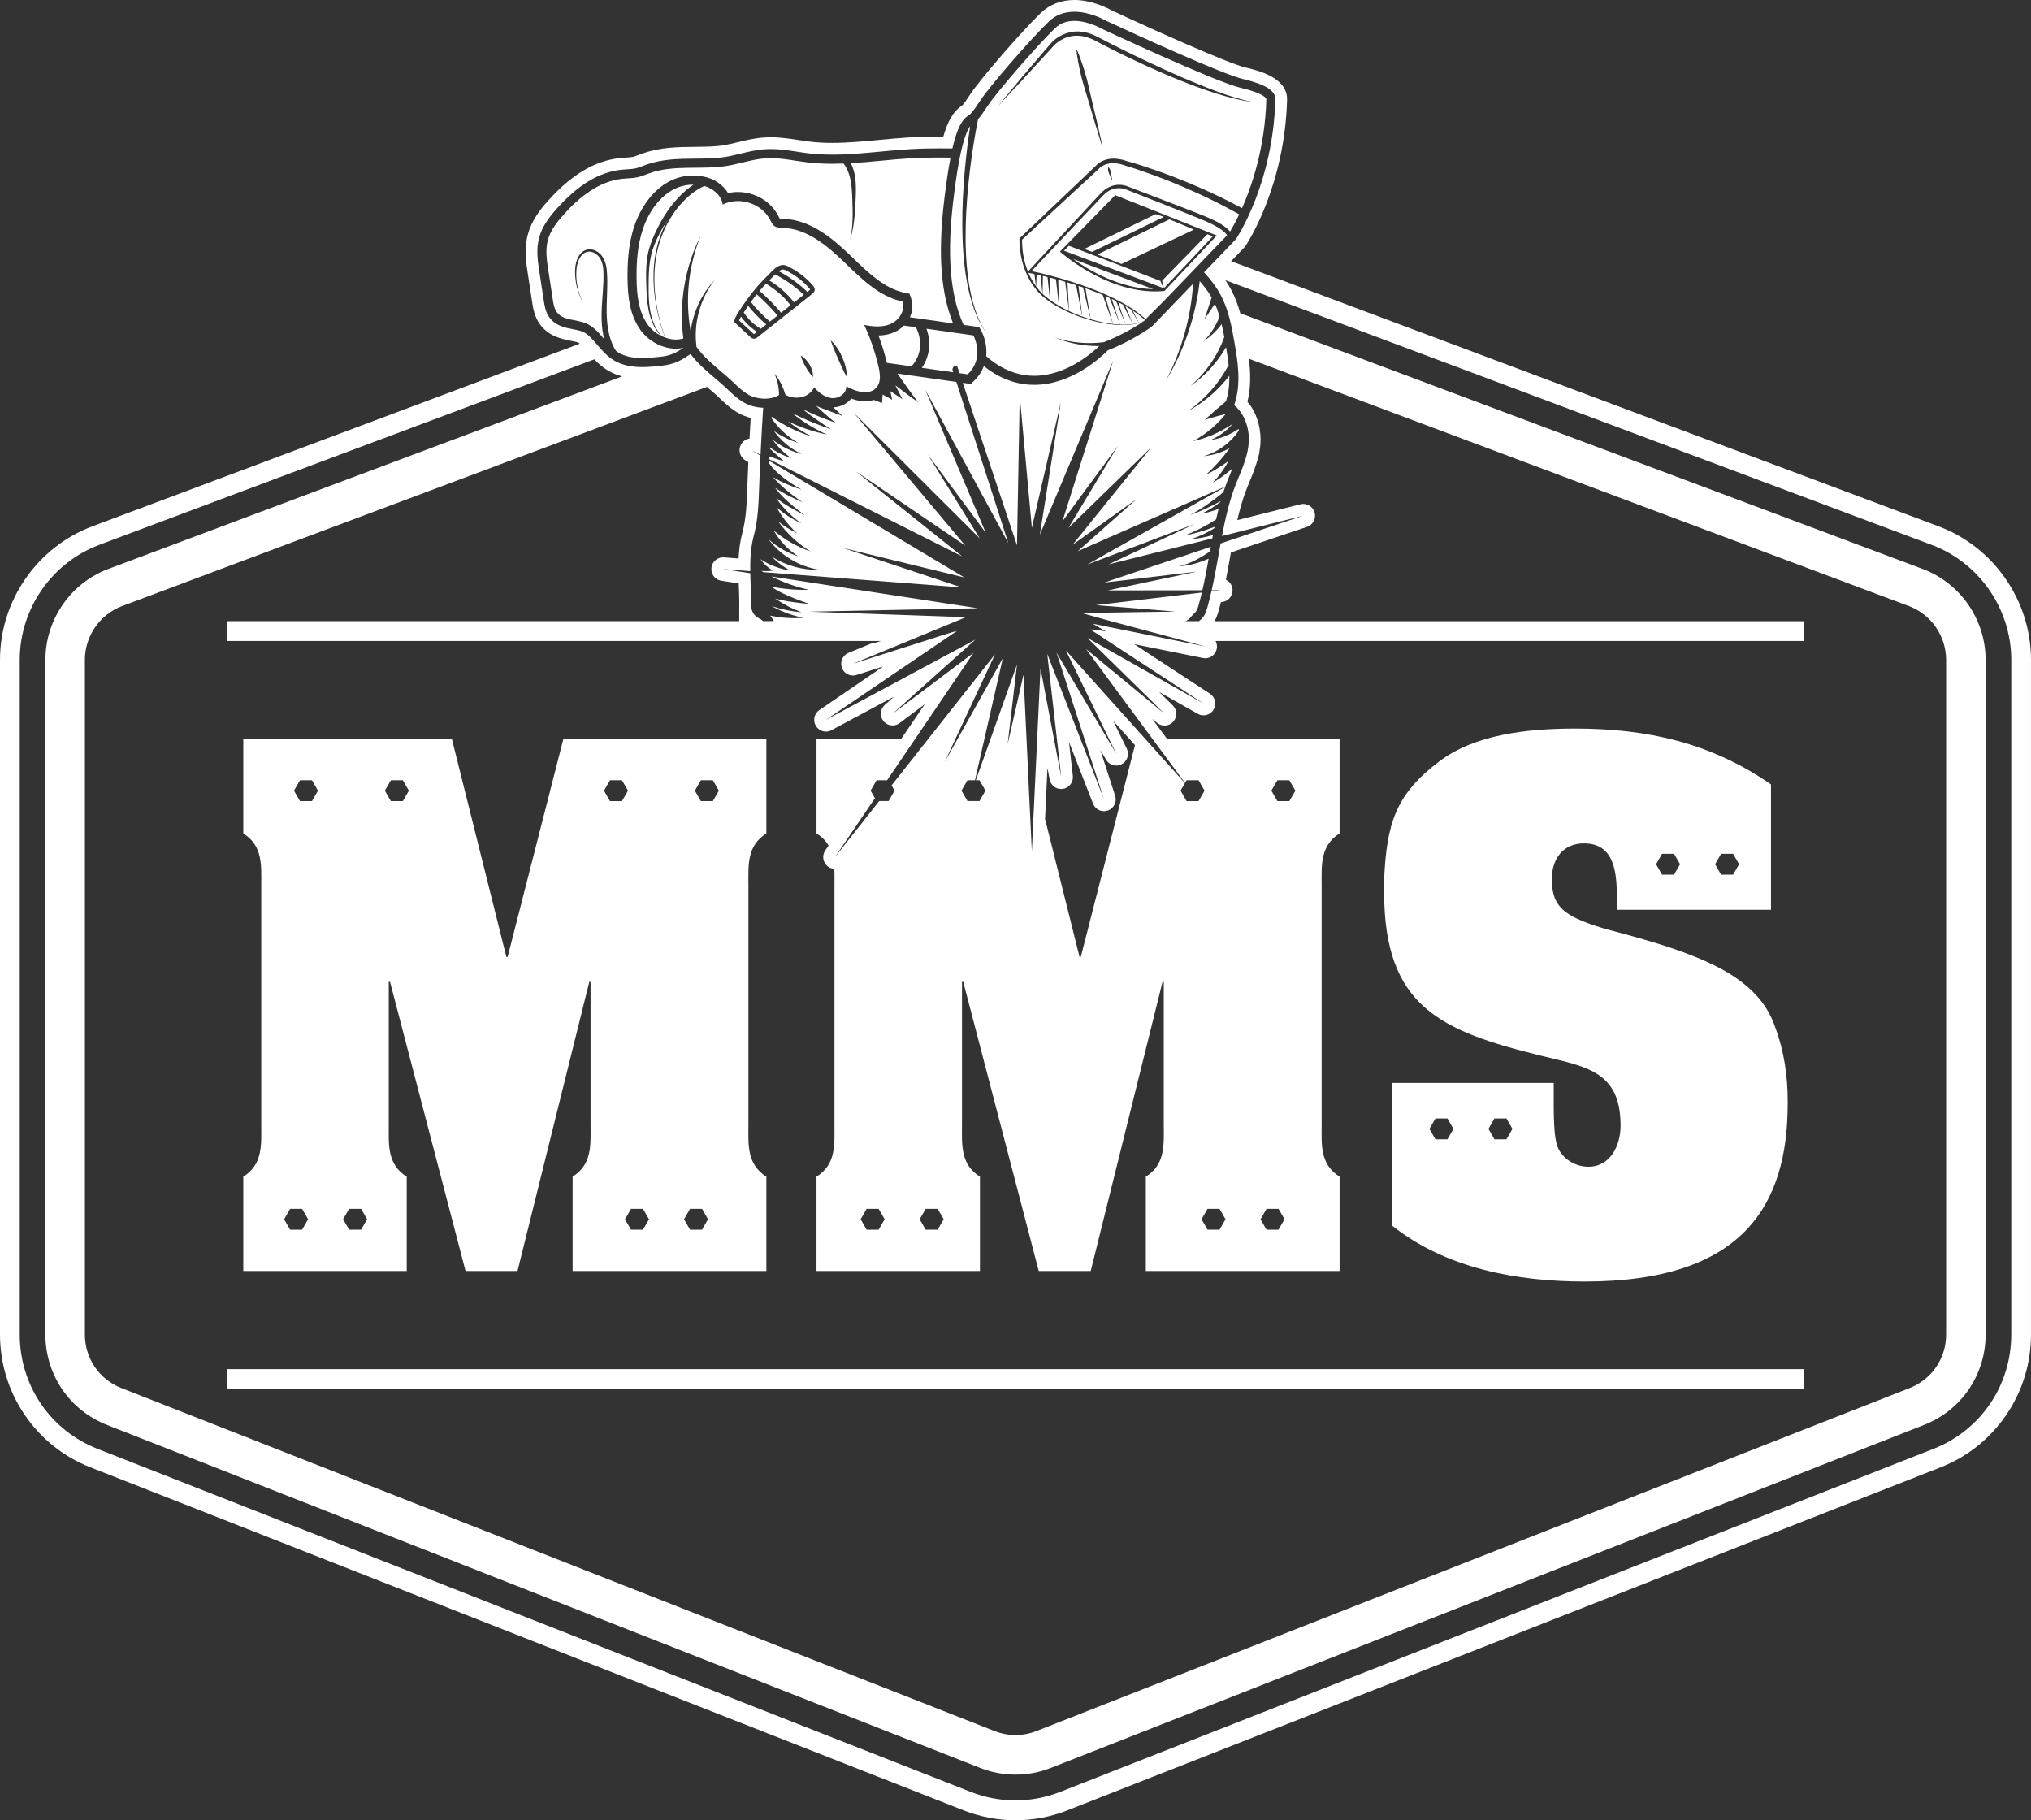 <svg width="154" height="138" viewBox="0 0 154 138" fill="none" xmlns="http://www.w3.org/2000/svg">
<rect x="0" y="0" width="154" height="138" fill="#333333" stroke="none"/>
<g clip-path="url(#clip0_2_3)">
<path d="M30.838 89.211C29.337 88.27 29.478 86.765 29.478 85.259V74.436H29.572L35.299 96.363H39.241L44.685 74.436H44.779V85.259C44.779 86.765 44.92 88.27 43.419 89.211V96.363H58.109V89.211C56.607 88.27 56.748 86.765 56.748 85.259V67.144C56.748 65.638 56.607 64.132 58.109 63.192V56.039H42.715L38.49 72.555H38.396L34.265 56.039H18.448V63.192C19.95 64.132 19.809 65.638 19.809 67.144V85.259C19.809 86.765 19.95 88.27 18.448 89.211V96.363H30.84V89.211H30.838ZM53.143 59.157H54.053L54.507 59.947L54.053 60.738H53.143L52.688 59.947L53.143 59.157ZM52.321 91.652H53.231L53.686 92.442L53.231 93.232H52.321L51.866 92.442L52.321 91.652ZM48.755 91.652L49.211 92.442L48.755 93.232H47.846L47.39 92.442L47.846 91.652H48.755ZM46.252 59.157H47.161L47.617 59.947L47.161 60.738H46.252L45.796 59.947L46.252 59.157ZM22.907 93.232H21.997L21.542 92.442L21.997 91.652H22.907L23.362 92.442L22.907 93.232ZM23.656 60.738H22.746L22.291 59.947L22.746 59.157H23.656L24.11 59.947L23.656 60.738ZM27.381 93.232H26.471L26.016 92.442L26.471 91.652H27.381L27.837 92.442L27.381 93.232ZM29.637 59.157H30.546L31.002 59.947L30.546 60.738H29.637L29.181 59.947L29.637 59.157Z" fill="white"/>
<path d="M116.825 80.035C120.299 80.882 122.88 81.211 122.88 85.352C122.88 86.811 122.129 88.458 120.44 88.458C119.502 88.458 118.609 87.94 118.187 87.141C117.764 86.294 117.811 84.506 117.811 82.106H105.561V92.928C109.644 96.174 115.042 97.163 120.159 97.163C132.128 97.163 135.553 91.422 135.553 83.659V83.471C135.553 81.589 135.272 79.659 134.615 77.919C134.052 76.225 132.972 75.049 131.517 74.06C128.982 72.367 124.946 71.283 121.942 70.484C120.91 70.202 119.126 69.637 118.422 68.884C117.765 68.226 117.671 67.426 117.671 66.626C117.671 65.12 118.516 63.943 120.111 63.943C122.552 63.943 122.599 66.437 122.599 68.225V68.977H134.285V59.472C129.732 56.32 124.898 55.238 119.453 55.238C115.698 55.238 111.803 55.709 109.128 57.731C105.842 60.225 105.138 62.39 104.95 66.719V67.613C104.95 76.319 109.221 78.154 116.825 80.036V80.035ZM109.752 86.379H108.842L108.386 85.589L108.842 84.799H109.752L110.207 85.589L109.752 86.379ZM114.227 86.379H113.317L112.862 85.589L113.317 84.799H114.227L114.682 85.589L114.227 86.379ZM130.501 64.734H131.411L131.866 65.525L131.411 66.315H130.501L130.045 65.525L130.501 64.734ZM126.025 64.734H126.935L127.391 65.525L126.935 66.315H126.025L125.57 65.525L126.025 64.734Z" fill="white"/>
<path d="M87.442 21.917L81.369 19.634C82.582 20.497 84.904 21.87 87.442 21.917Z" fill="white"/>
<path d="M92.973 17.735C92.949 17.706 92.923 17.676 92.893 17.648C92.866 17.618 92.835 17.591 92.803 17.563C92.678 17.454 92.537 17.354 92.389 17.264C92.093 17.08 91.773 16.924 91.448 16.781C90.792 16.502 90.118 16.236 89.451 15.969C88.114 15.435 86.772 14.907 85.43 14.383H85.427L85.42 14.378C85.345 14.344 85.243 14.313 85.15 14.295C85.055 14.275 84.956 14.265 84.859 14.264C84.664 14.262 84.469 14.297 84.287 14.37C84.106 14.441 83.937 14.55 83.787 14.68C83.641 14.811 83.499 14.973 83.352 15.126L81.604 16.971L78.213 20.549C78.953 20.706 79.682 20.893 80.406 21.1C81.18 21.324 81.947 21.572 82.701 21.859C83.394 22.122 84.077 22.416 84.736 22.758L84.741 22.755L84.743 22.761C84.797 22.79 84.853 22.816 84.908 22.845C85.027 22.909 85.147 22.975 85.264 23.043H85.267L85.269 23.046C85.5 23.179 85.727 23.319 85.947 23.469C86.27 23.688 86.581 23.928 86.868 24.194L88.203 22.866L90.567 20.41L90.823 20.143L93.042 17.838C93.042 17.838 93.038 17.829 93.034 17.823C93.019 17.795 92.997 17.764 92.973 17.735ZM88.299 22.055C88.057 22.079 87.817 22.091 87.578 22.091C83.718 22.091 80.37 19.075 80.37 19.075L84.563 14.795L92.263 17.852L88.299 22.055Z" fill="white"/>
<path d="M80.678 19.006L88.21 21.837L87.989 21.298L81.045 18.631L80.678 19.006Z" fill="white"/>
<path d="M84.938 24.608L84.134 22.587C84.028 22.539 83.923 22.49 83.816 22.444L84.395 24.563C84.575 24.584 84.756 24.599 84.936 24.608H84.938Z" fill="white"/>
<path d="M90.585 39.728L84.055 42.791L91.922 40.822C91.938 40.738 91.953 40.653 91.969 40.569C91.428 40.729 90.878 40.832 90.329 40.876C90.95 40.672 91.535 40.392 92.071 40.052C92.078 40.017 92.085 39.981 92.092 39.946C91.347 40.237 90.583 40.458 89.81 40.604C90.659 40.282 91.465 39.87 92.21 39.383C92.268 39.118 92.332 38.853 92.398 38.591C91.973 38.748 91.538 38.87 91.101 38.956C91.618 38.703 92.1 38.397 92.542 38.053C92.547 38.035 92.553 38.017 92.557 37.998C91.809 38.413 91.034 38.766 90.24 39.053C91.143 38.553 91.988 37.968 92.765 37.312C92.808 37.18 92.852 37.049 92.898 36.919L82.449 42.797L90.584 39.728H90.585Z" fill="white"/>
<path d="M88.253 21.852L91.964 17.918L91.551 17.754L88.123 21.274L88.253 21.852Z" fill="white"/>
<path d="M88.391 28.882C89.596 26.59 90.302 24.058 90.467 21.506L87.365 24.73L87.317 24.779L87.26 24.819C85.832 25.805 84.457 26.382 83.999 26.561C83.464 27.105 81.24 29.176 78.416 29.176C77.232 29.176 76.097 28.809 75.045 28.087C74.892 27.982 74.745 27.871 74.602 27.755C74.456 28.141 74.219 28.524 73.851 28.876L73.61 29.108L73.279 29.061L73 29.021L77.113 41.349L77.321 30.002L78.241 40.022L80.447 30.461L78.846 40.545L84.411 27.328L80.56 39.524L84.755 33.824L81.013 40.028L87.309 33.899L81.334 41.299L86.185 37.835L81.725 41.788L92.911 36.888C92.958 36.756 93.004 36.624 93.054 36.494C93.182 36.165 93.323 35.837 93.455 35.506C92.994 35.926 92.494 36.29 91.968 36.587C92.438 36.089 92.833 35.539 93.151 34.961C92.599 35.356 92.022 35.706 91.427 36.005C92.112 35.389 92.719 34.705 93.241 33.977C92.624 34.315 91.95 34.523 91.275 34.584C92.39 34.257 93.34 33.536 93.937 32.634C93.928 32.596 93.919 32.557 93.909 32.52C93.26 32.973 92.524 33.258 91.787 33.362C92.447 33.08 93.019 32.651 93.462 32.138C92.536 32.773 91.514 33.214 90.474 33.445C91.447 32.916 92.285 32.203 92.938 31.383C92.412 31.516 91.886 31.66 91.361 31.819C91.873 31.342 92.404 30.88 92.951 30.43C93.163 29.813 93.227 29.157 93.213 28.489C92.354 29.602 91.271 30.52 90.063 31.174C91.352 30.281 92.406 29.087 93.123 27.737L93.169 27.765C93.123 27.28 93.048 26.794 92.967 26.319C92.288 27.498 91.356 28.511 90.263 29.266C91.434 28.265 92.321 26.968 92.832 25.557C92.772 25.226 92.706 24.896 92.628 24.569C92.249 25.082 91.788 25.52 91.272 25.859C91.814 25.319 92.221 24.671 92.472 23.984C92.376 23.66 92.26 23.343 92.12 23.035L91.335 24.2L91.872 22.552C91.617 22.107 91.308 21.699 90.969 21.311C90.664 24 89.774 26.602 88.389 28.884L88.391 28.882Z" fill="white"/>
<path d="M85.297 24.616C85.568 24.611 85.841 24.589 86.108 24.534C86.189 24.518 86.268 24.497 86.348 24.474L85.75 23.452C85.613 23.364 85.475 23.28 85.334 23.199L85.899 24.567L85.152 23.097C85.056 23.043 84.958 22.991 84.861 22.941C84.838 22.929 84.815 22.918 84.792 22.907L85.349 24.61L84.633 22.828C84.52 22.772 84.409 22.715 84.295 22.661L84.941 24.61C85.06 24.616 85.18 24.619 85.299 24.618L85.297 24.616Z" fill="white"/>
<path d="M83.676 24.448C83.914 24.496 84.154 24.534 84.395 24.563L83.614 22.358C83.298 22.225 82.979 22.098 82.657 21.98C82.54 21.937 82.422 21.895 82.304 21.854L82.704 24.204C83.025 24.299 83.349 24.381 83.676 24.448Z" fill="white"/>
<path d="M80.289 23.178L80.069 21.167C79.912 21.125 79.754 21.084 79.596 21.043L79.621 22.743C79.836 22.899 80.06 23.044 80.29 23.178H80.289Z" fill="white"/>
<path d="M82.061 23.996L81.595 21.616C81.377 21.546 81.16 21.478 80.941 21.413L81.063 23.583C81.388 23.737 81.721 23.874 82.061 23.997V23.996Z" fill="white"/>
<path d="M79.077 20.916L79.052 22.274C79.12 22.34 79.19 22.404 79.263 22.465C79.375 22.56 79.491 22.65 79.611 22.737L79.429 21.002C79.312 20.972 79.195 20.944 79.077 20.916Z" fill="white"/>
<path d="M80.614 23.36C80.761 23.437 80.91 23.511 81.06 23.581L80.766 21.363C80.633 21.324 80.499 21.285 80.366 21.247C80.323 21.235 80.281 21.224 80.239 21.213L80.293 23.18C80.399 23.242 80.506 23.302 80.614 23.36Z" fill="white"/>
<path d="M66.611 25.436C66.868 26.112 67.08 26.805 67.247 27.509L69.112 27.773C70.243 26.508 69.606 25.108 69.449 24.809L68.54 24.68C68.338 24.886 68.101 25.052 67.848 25.169C67.484 25.337 67.068 25.426 66.61 25.436H66.611Z" fill="white"/>
<path d="M58.079 21.509C57.912 21.683 57.751 21.865 57.595 22.05C58.178 22.559 58.726 23.114 59.226 23.707L59.944 23.138C59.428 22.482 58.816 21.948 58.08 21.51L58.079 21.509Z" fill="white"/>
<path d="M58.616 20.965C58.551 21.034 58.49 21.098 58.433 21.152C58.398 21.186 58.364 21.222 58.329 21.256C59.07 21.708 59.689 22.256 60.213 22.923L60.944 22.345C60.3 21.724 59.57 21.206 58.772 20.804C58.719 20.857 58.666 20.912 58.616 20.964V20.965Z" fill="white"/>
<path d="M59.846 20.634L59.758 20.586C59.493 20.439 59.395 20.384 59.181 20.482C59.138 20.501 59.093 20.529 59.048 20.561C59.844 20.976 60.572 21.503 61.216 22.131L61.354 22.021C61.4 21.985 61.426 21.96 61.431 21.947C61.43 21.942 61.421 21.92 61.372 21.864C60.94 21.366 60.427 20.953 59.846 20.635V20.634Z" fill="white"/>
<path d="M56.191 24.006C56.12 24.123 56.065 24.221 56.038 24.284L57.115 25.286C57.126 25.296 57.152 25.321 57.168 25.33C57.185 25.323 57.217 25.297 57.229 25.287L57.4 25.152C56.927 24.853 56.515 24.462 56.191 24.004V24.006Z" fill="white"/>
<path d="M58.034 30.226C58.062 30.226 58.091 30.225 58.12 30.223C58.152 30.221 58.185 30.218 58.217 30.215C58.245 30.213 58.272 30.21 58.301 30.206C58.333 30.202 58.364 30.198 58.396 30.192C58.423 30.188 58.451 30.182 58.477 30.177C58.509 30.17 58.539 30.163 58.57 30.156C58.751 30.11 58.919 30.04 59.067 29.944C59.069 29.403 58.957 28.843 58.721 28.32C59.089 28.761 59.37 29.295 59.532 29.881C59.563 29.91 59.595 29.939 59.627 29.967C59.866 30.086 60.135 30.148 60.401 30.148C60.941 30.148 61.472 29.897 61.731 29.364C61.862 29.511 62.007 29.653 62.162 29.777L62.175 29.766C62.18 29.777 62.186 29.788 62.192 29.799C62.453 30.002 62.747 30.152 63.073 30.182C63.101 30.184 63.131 30.187 63.16 30.187C63.671 30.187 64.202 29.79 64.167 29.282C64.588 29.529 65.123 29.731 65.6 29.731C65.955 29.731 66.278 29.618 66.498 29.325C66.75 28.99 66.748 28.547 66.678 28.122C66.662 28.021 66.641 27.922 66.619 27.826C66.587 27.684 66.552 27.544 66.516 27.403C66.436 27.092 66.346 26.783 66.248 26.477C66.2 26.327 66.149 26.177 66.097 26.029C66.091 26.014 66.086 25.997 66.08 25.982C66.034 25.852 65.985 25.722 65.936 25.593C65.925 25.565 65.914 25.538 65.903 25.509C65.857 25.392 65.809 25.274 65.76 25.158C65.745 25.125 65.732 25.092 65.718 25.059C65.657 24.918 65.594 24.776 65.53 24.637C65.53 24.634 65.527 24.632 65.526 24.63C65.854 24.697 66.194 24.746 66.528 24.746C66.645 24.746 66.761 24.74 66.876 24.727C66.992 24.713 67.106 24.692 67.218 24.663C67.225 24.661 67.234 24.659 67.242 24.656C67.286 24.644 67.329 24.631 67.373 24.616C67.386 24.611 67.398 24.607 67.412 24.602C67.463 24.584 67.513 24.564 67.564 24.541C67.601 24.523 67.637 24.505 67.673 24.485C67.685 24.479 67.697 24.471 67.709 24.463C67.732 24.449 67.755 24.436 67.778 24.42C67.793 24.41 67.807 24.401 67.821 24.391C67.841 24.376 67.86 24.363 67.879 24.348C67.893 24.337 67.909 24.325 67.923 24.313C67.94 24.299 67.957 24.283 67.974 24.269C67.988 24.256 68.003 24.242 68.017 24.228C68.032 24.213 68.047 24.198 68.063 24.182C68.077 24.168 68.091 24.152 68.105 24.138C68.119 24.123 68.132 24.106 68.145 24.091C68.158 24.076 68.171 24.059 68.184 24.043C68.198 24.026 68.209 24.009 68.221 23.992C68.233 23.976 68.245 23.959 68.255 23.943C68.47 23.617 68.561 23.225 68.436 22.858C66.667 22.49 65.307 21.12 64.006 19.865C62.703 18.61 61.19 17.341 59.385 17.273C59.161 17.265 58.922 17.271 58.736 17.145C58.562 17.026 58.477 16.819 58.377 16.633C57.914 15.761 56.924 15.24 55.946 15.24C55.55 15.24 55.156 15.325 54.801 15.508C54.703 14.809 54.078 14.289 53.393 14.098C53.138 14.221 52.893 14.364 52.657 14.524C52.006 15.001 51.447 15.605 51 16.281C50.397 17.192 49.985 18.232 49.782 19.308C49.579 20.387 49.572 21.5 49.71 22.591C49.838 23.611 50.092 24.616 50.428 25.588C50.696 25.686 50.975 25.741 51.248 25.741C51.442 25.741 51.633 25.713 51.815 25.656C51.465 22.969 51.941 20.217 53.135 17.86C52.195 20.164 51.942 22.71 52.367 25.103C52.565 23.632 53.219 22.247 54.212 21.2C53.07 22.648 52.574 24.54 52.814 26.297C52.854 26.352 52.894 26.408 52.934 26.462C53.558 27.264 54.322 27.852 55.157 28.575C55.691 29.04 56.162 29.588 56.777 29.937C57.087 30.113 57.51 30.217 57.935 30.224C57.969 30.224 58.003 30.224 58.037 30.224L58.034 30.226ZM63.492 26.396C63.637 26.611 63.76 26.84 63.865 27.077C63.971 27.314 64.055 27.56 64.116 27.813C64.175 28.065 64.217 28.323 64.213 28.589C64.078 28.36 63.969 28.131 63.861 27.903C63.755 27.674 63.652 27.446 63.551 27.217C63.451 26.987 63.352 26.758 63.256 26.524C63.162 26.289 63.064 26.055 62.987 25.802C63.186 25.978 63.348 26.182 63.493 26.397L63.492 26.396ZM61.643 28.579C61.52 28.459 61.425 28.334 61.337 28.208C61.248 28.082 61.168 27.953 61.093 27.822C61.017 27.69 60.948 27.556 60.883 27.415C60.82 27.274 60.76 27.129 60.719 26.963C60.871 27.041 60.995 27.148 61.107 27.264C61.216 27.381 61.311 27.512 61.391 27.65C61.471 27.788 61.535 27.937 61.581 28.091C61.626 28.246 61.654 28.407 61.643 28.579ZM57.168 25.676C57.161 25.676 57.155 25.676 57.147 25.676C57.021 25.668 56.933 25.587 56.882 25.539L55.739 24.474C55.641 24.38 55.506 24.251 56.798 22.5C57.218 21.93 57.688 21.393 58.196 20.904C58.249 20.852 58.307 20.791 58.369 20.727C58.57 20.517 58.799 20.277 59.039 20.168C59.411 19.998 59.638 20.125 59.925 20.285L60.011 20.332C60.628 20.669 61.173 21.109 61.632 21.638C61.684 21.698 61.792 21.823 61.773 21.987C61.756 22.144 61.634 22.241 61.569 22.293L57.444 25.561C57.391 25.602 57.295 25.679 57.168 25.679V25.676Z" fill="white"/>
<path d="M56.73 23.188C56.616 23.351 56.499 23.525 56.393 23.687C56.723 24.193 57.168 24.618 57.688 24.925L58.102 24.597C57.601 24.172 57.14 23.7 56.729 23.188H56.73Z" fill="white"/>
<path d="M57.375 22.314C57.272 22.443 57.171 22.573 57.074 22.705C57.032 22.761 56.986 22.825 56.937 22.894C57.364 23.437 57.848 23.935 58.377 24.379L58.957 23.92C58.472 23.346 57.941 22.807 57.375 22.314Z" fill="white"/>
<path d="M90.757 43.339L83.995 44.764L91.17 44.755C91.353 43.964 91.502 43.163 91.645 42.363C91.376 42.473 91.103 42.578 90.825 42.667C90.357 42.818 89.868 42.921 89.383 42.927C89.861 42.835 90.305 42.652 90.727 42.429C91.076 42.245 91.41 42.032 91.745 41.813C91.766 41.694 91.788 41.575 91.809 41.456L83.738 44.169L90.76 43.339H90.757Z" fill="white"/>
<path d="M72.279 28.223L72.22 28.039C72.22 28.039 72.198 27.691 72.574 27.748L72.755 28.29L73.375 28.378C73.75 28.018 73.949 27.628 74.041 27.254C74.074 27.121 74.093 26.991 74.102 26.864C74.102 26.861 74.102 26.857 74.102 26.854C74.104 26.815 74.106 26.778 74.106 26.74C74.106 26.735 74.106 26.729 74.106 26.724C74.106 26.688 74.106 26.653 74.106 26.617C74.106 26.613 74.106 26.609 74.106 26.603C74.105 26.568 74.103 26.532 74.1 26.498C74.1 26.495 74.1 26.491 74.1 26.487C74.097 26.451 74.094 26.416 74.09 26.381C74.09 26.379 74.09 26.377 74.09 26.376C74.085 26.34 74.08 26.304 74.074 26.268C73.994 25.771 73.805 25.427 73.805 25.427L70.251 24.923C70.521 25.682 70.626 26.829 69.9 27.885L72.281 28.223H72.279Z" fill="white"/>
<path d="M68.052 28.32C68.552 29.061 69.077 29.79 69.627 30.505C69.038 30.09 68.459 29.657 67.889 29.211L68.427 30.258L67.502 29.651C67.557 29.87 67.605 30.09 67.644 30.308C67.407 30.163 67.166 30.032 66.924 29.912L66.882 30.556L66.25 30.32C66.052 30.387 65.835 30.422 65.601 30.422C65.222 30.422 64.855 30.332 64.541 30.218C64.515 30.251 64.486 30.284 64.458 30.316C64.134 30.664 63.657 30.871 63.18 30.877L63.878 31.534L62.656 31.079C62.452 31.002 62.251 30.932 62.033 30.835C61.978 30.81 61.922 30.784 61.865 30.755C62.337 31.202 62.83 31.634 63.346 32.045C62.508 31.757 61.679 31.418 60.865 31.028C61.553 31.575 62.277 32.085 63.036 32.552C62.027 32.216 61.035 31.804 60.069 31.322C60.857 31.963 61.739 32.513 62.694 32.94C61.687 32.739 60.692 32.402 59.743 31.938C60.302 32.382 60.91 32.772 61.56 33.095C60.486 32.769 59.45 32.264 58.509 31.597C58.507 31.633 58.504 31.67 58.501 31.707C59.008 32.452 59.699 33.103 60.523 33.575C59.875 33.38 59.249 33.074 58.676 32.669C59.204 33.399 59.93 34.017 60.784 34.426C60.008 34.232 59.258 33.863 58.603 33.346C58.971 33.88 59.45 34.359 60.019 34.741C59.445 34.564 58.888 34.288 58.379 33.919C58.377 33.951 58.375 33.983 58.374 34.014C58.715 34.346 59.072 34.666 59.446 34.972C59.077 34.864 58.709 34.742 58.345 34.607C58.341 34.679 58.337 34.749 58.334 34.82L72.965 42.189L64.896 35.738L73.194 41.372L64.743 31.305L74.295 40.831L70.347 34.458L74.746 40.4L70.156 29.548L76.457 41.179L72.516 28.956L68.053 28.322L68.052 28.32Z" fill="white"/>
<path d="M49.72 17.572C49.982 17.018 50.281 16.478 50.634 15.972C51.155 15.215 51.806 14.521 52.583 13.995C52.574 13.995 52.566 13.995 52.558 13.995C50.682 13.995 49.351 15.594 48.755 17.34C48.338 18.564 48.251 19.877 48.269 21.17C48.287 22.375 48.418 23.648 49.126 24.622C49.372 24.962 49.71 25.246 50.087 25.443C49.893 25.226 49.729 24.981 49.595 24.722C49.313 24.179 49.169 23.574 49.094 22.971C49.019 22.364 49.008 21.756 48.994 21.15C48.984 20.543 48.996 19.927 49.114 19.317C49.23 18.706 49.459 18.125 49.719 17.573L49.72 17.572Z" fill="white"/>
<path d="M50.422 25.589C50.072 24.621 49.806 23.62 49.664 22.599C49.512 21.505 49.504 20.387 49.695 19.295C49.856 18.378 50.167 17.485 50.619 16.669C50.398 17.005 50.194 17.355 50.009 17.713C49.735 18.245 49.497 18.792 49.366 19.369C49.235 19.946 49.199 20.546 49.188 21.149C49.18 21.752 49.17 22.357 49.223 22.955C49.276 23.552 49.396 24.149 49.654 24.692C49.787 24.974 49.958 25.243 50.164 25.48C50.249 25.521 50.334 25.557 50.422 25.589Z" fill="white"/>
<path d="M58.326 34.943C58.323 35.005 58.321 35.067 58.318 35.129C58.601 35.531 58.974 35.89 59.389 36.21C59.826 36.547 60.306 36.844 60.786 37.138C60.256 36.947 59.726 36.754 59.209 36.503C59.003 36.402 58.798 36.291 58.597 36.167C58.666 36.248 58.743 36.329 58.824 36.41C59.027 36.617 59.237 36.816 59.456 37.009C59.892 37.394 60.359 37.749 60.85 38.074C60.305 37.852 59.771 37.589 59.255 37.288C59.096 37.195 58.937 37.096 58.78 36.995C58.998 37.287 59.249 37.564 59.52 37.824C59.986 38.271 60.506 38.673 61.027 39.073C60.444 38.77 59.862 38.465 59.306 38.093C59.154 37.991 59.004 37.883 58.856 37.769C59.362 38.506 60.01 39.162 60.771 39.683C60.095 39.378 59.458 38.967 58.886 38.466C59.282 39.184 59.802 39.854 60.436 40.433C59.938 40.191 59.459 39.892 59.011 39.542C59.652 40.428 60.48 41.211 61.454 41.807C60.455 41.463 59.502 40.926 58.661 40.22C59.098 40.979 59.73 41.663 60.511 42.173C59.709 41.922 58.941 41.486 58.278 40.895C59.155 42.071 60.545 42.95 62.113 43.197C60.889 43.242 59.622 42.898 58.526 42.212C58.926 42.626 59.402 42.986 59.939 43.263C59.156 43.148 58.372 42.857 57.661 42.401C57.892 42.73 58.211 43.033 58.605 43.264C58.324 43.309 58.026 43.316 57.722 43.285C57.776 43.318 57.831 43.35 57.887 43.382L72.9 44.536L63.904 41.542L73.118 43.781L58.327 34.942L58.326 34.943Z" fill="white"/>
<path d="M86.829 24.273C86.539 24.006 86.223 23.767 85.894 23.548C85.891 23.546 85.888 23.544 85.886 23.542L86.348 24.475C86.515 24.427 86.678 24.361 86.831 24.273H86.829Z" fill="white"/>
<path d="M82.701 24.203L82.121 21.789C82.006 21.749 81.891 21.712 81.776 21.674L82.063 23.996C82.273 24.071 82.486 24.139 82.701 24.203Z" fill="white"/>
<path d="M89.773 14.192C89.052 13.88 88.32 13.59 87.584 13.316C86.847 13.044 86.1 12.785 85.354 12.565H85.348L85.337 12.56L85.071 12.47C84.981 12.45 84.892 12.422 84.801 12.407C84.619 12.376 84.436 12.361 84.257 12.376C84.077 12.393 83.902 12.434 83.74 12.505C83.658 12.539 83.581 12.584 83.509 12.633C83.474 12.658 83.438 12.685 83.406 12.713C83.374 12.74 83.34 12.775 83.322 12.796L83.306 12.813H83.305L77.501 18.166C77.49 18.984 77.633 19.822 77.943 20.589L77.985 20.545L81.446 16.825L83.177 14.964C83.324 14.812 83.457 14.652 83.626 14.497C83.794 14.349 83.985 14.222 84.197 14.137C84.407 14.05 84.637 14.006 84.864 14.007C84.978 14.007 85.092 14.018 85.204 14.04C85.317 14.063 85.421 14.09 85.539 14.141L85.529 14.137C86.876 14.649 88.222 15.164 89.566 15.686C90.239 15.95 90.909 16.204 91.581 16.484C91.916 16.629 92.249 16.787 92.567 16.98C92.727 17.076 92.882 17.184 93.03 17.31C93.067 17.341 93.103 17.373 93.138 17.41C93.175 17.444 93.209 17.481 93.241 17.521C93.25 17.531 93.258 17.543 93.267 17.554C93.402 17.332 93.659 16.888 93.962 16.248C93.288 15.877 92.611 15.514 91.919 15.178C91.215 14.829 90.499 14.504 89.776 14.194L89.773 14.192ZM84.316 13.679C84.242 13.519 84.178 13.357 84.115 13.194C84.085 13.113 84.039 13.035 84.028 12.948C84.015 12.861 84.009 12.773 84.031 12.676L84.048 12.672C84.117 12.742 84.158 12.821 84.193 12.901C84.229 12.981 84.231 13.071 84.248 13.157C84.28 13.328 84.31 13.5 84.333 13.675L84.317 13.679H84.316Z" fill="white"/>
<path d="M78.564 21.714C78.707 21.909 78.866 22.093 79.04 22.262L78.912 20.879C78.809 20.855 78.706 20.83 78.603 20.808L78.564 21.715V21.714Z" fill="white"/>
<path d="M73.061 24.626L73.901 24.745L74.242 24.794L74.408 25.095C74.633 25.504 74.857 26.221 74.779 27.004C74.984 27.187 75.202 27.36 75.436 27.521C76.459 28.223 77.472 28.489 78.418 28.489C80.757 28.489 82.686 26.87 83.358 26.23C82.197 26.247 81.042 26.026 79.987 25.585C81.19 25.986 82.474 26.103 83.71 25.937C84.077 25.796 85.431 25.244 86.836 24.279C86.836 24.279 86.834 24.277 86.833 24.276C86.61 24.407 86.364 24.494 86.112 24.549C85.845 24.607 85.573 24.634 85.3 24.643C84.754 24.655 84.207 24.599 83.67 24.5C82.596 24.3 81.548 23.947 80.571 23.453C80.083 23.202 79.611 22.917 79.185 22.566C78.752 22.218 78.397 21.78 78.115 21.303C77.834 20.825 77.631 20.304 77.495 19.767C77.432 19.498 77.376 19.226 77.344 18.951C77.31 18.674 77.291 18.401 77.297 18.116V18.077L77.33 18.047L83.076 12.581C83.116 12.534 83.15 12.502 83.189 12.466C83.231 12.428 83.275 12.395 83.32 12.362C83.409 12.3 83.504 12.243 83.603 12.199C83.801 12.108 84.015 12.055 84.228 12.032C84.443 12.011 84.656 12.025 84.864 12.057C84.968 12.074 85.069 12.101 85.172 12.123L85.47 12.219L85.453 12.213C86.224 12.427 86.975 12.674 87.724 12.937C88.472 13.202 89.214 13.483 89.947 13.786C90.681 14.089 91.409 14.405 92.126 14.746C92.82 15.069 93.501 15.42 94.177 15.779C94.958 14.015 95.92 11.141 96.02 7.518C96.02 7.518 96.02 7.116 94.076 6.659C92.131 6.2 83.555 2.187 83.555 2.187C83.555 2.187 82.535 1.584 81.467 1.584C80.957 1.584 80.436 1.722 80.01 2.129C78.695 3.39 75.608 6.944 74.922 7.976C74.533 8.559 74.328 8.849 74.161 9.032C73.903 10.312 73.702 11.615 73.542 12.916C73.456 13.619 73.386 14.322 73.332 15.028C73.277 15.734 73.238 16.441 73.224 17.147C73.191 18.561 73.239 19.98 73.449 21.38C73.559 22.078 73.709 22.772 73.93 23.445C74.152 24.115 74.445 24.769 74.865 25.343C74.428 24.783 74.112 24.134 73.868 23.466C73.625 22.796 73.454 22.102 73.321 21.401C73.067 19.997 72.975 18.57 72.965 17.145C72.959 16.433 72.977 15.72 73.01 15.008C73.043 14.296 73.092 13.585 73.158 12.876C73.261 11.768 73.391 10.668 73.562 9.567C73.374 9.82 73.155 10.304 72.922 11.269C72.898 11.37 72.874 11.476 72.85 11.587C72.85 11.591 72.849 11.593 72.848 11.596C72.837 11.649 72.825 11.703 72.813 11.759C72.812 11.765 72.81 11.773 72.809 11.78C72.797 11.835 72.786 11.893 72.774 11.951C72.652 12.556 72.528 13.302 72.406 14.224C72.026 17.061 71.585 21.399 73.063 24.628L73.061 24.626ZM83.556 11.054C83.368 10.453 83.188 9.849 83.003 9.248L82.468 7.437C82.292 6.832 82.086 6.236 81.949 5.621C81.809 5.007 81.683 4.39 81.613 3.757L81.646 3.748C81.9 4.332 82.097 4.93 82.281 5.533C82.467 6.134 82.586 6.754 82.734 7.366L83.17 9.205C83.31 9.819 83.453 10.432 83.589 11.047L83.556 11.056V11.054ZM79.307 3.724L79.538 3.455L79.654 3.32C79.69 3.277 79.739 3.222 79.782 3.181C79.962 3.004 80.163 2.856 80.382 2.734C80.435 2.701 80.493 2.677 80.549 2.648C80.605 2.621 80.662 2.593 80.721 2.574C80.78 2.552 80.838 2.529 80.897 2.509L81.079 2.461C81.139 2.442 81.201 2.432 81.264 2.423L81.45 2.395L81.638 2.388C81.7 2.387 81.764 2.381 81.826 2.388C82.33 2.411 82.812 2.579 83.245 2.806C83.661 3.027 84.08 3.243 84.503 3.454C86.189 4.306 87.899 5.11 89.63 5.864C90.497 6.238 91.371 6.595 92.256 6.921C93.14 7.252 94.04 7.542 94.969 7.724C94.736 7.689 94.499 7.661 94.266 7.62L93.571 7.467L92.883 7.285C92.656 7.22 92.429 7.149 92.201 7.081C91.298 6.791 90.406 6.466 89.527 6.112C88.647 5.76 87.778 5.38 86.913 4.99C86.051 4.595 85.196 4.185 84.349 3.76C83.925 3.547 83.506 3.327 83.086 3.102C82.685 2.889 82.253 2.742 81.809 2.712C81.754 2.703 81.698 2.709 81.642 2.709L81.476 2.712L81.312 2.734C81.257 2.74 81.202 2.748 81.149 2.764L80.987 2.803L80.829 2.858C80.775 2.874 80.725 2.897 80.675 2.922C80.624 2.946 80.572 2.965 80.525 2.995C80.328 3.099 80.142 3.232 79.982 3.384C79.939 3.422 79.908 3.456 79.867 3.502L79.747 3.634L79.509 3.897C78.237 5.302 76.948 6.691 75.644 8.067C76.848 6.604 78.07 5.155 79.307 3.722V3.724Z" fill="white"/>
<path d="M45.808 25.701C45.792 25.637 45.777 25.573 45.764 25.508C45.642 24.941 45.607 24.365 45.616 23.799C45.632 22.669 45.808 21.562 45.749 20.473C45.73 20.205 45.679 19.941 45.569 19.708C45.461 19.476 45.276 19.28 45.05 19.166C44.936 19.111 44.813 19.077 44.69 19.076C44.566 19.076 44.442 19.108 44.333 19.169C44.11 19.292 43.955 19.523 43.858 19.772C43.759 20.024 43.712 20.295 43.701 20.57C43.687 20.846 43.699 21.122 43.733 21.397C43.803 21.945 43.969 22.483 44.224 22.978C43.95 22.494 43.761 21.959 43.669 21.407C43.624 21.13 43.601 20.849 43.605 20.568C43.606 20.287 43.643 20 43.737 19.729C43.832 19.461 43.989 19.192 44.253 19.03C44.383 18.953 44.533 18.904 44.687 18.899C44.842 18.893 44.994 18.93 45.133 18.991C45.409 19.116 45.633 19.34 45.771 19.608C45.91 19.873 45.975 20.165 46.008 20.45C46.113 21.587 45.976 22.703 46.004 23.799C46.017 24.346 46.072 24.888 46.205 25.406C46.312 25.829 46.474 26.235 46.701 26.594C46.771 26.646 46.841 26.695 46.916 26.739C47.448 27.053 48.064 27.142 48.684 27.142C49.157 27.142 49.635 27.09 50.08 27.046C50.868 26.966 51.303 26.718 51.827 26.369C51.64 26.411 51.447 26.433 51.247 26.433C50.241 26.433 49.191 25.881 48.572 25.027C47.734 23.873 47.602 22.434 47.583 21.178C47.568 20.138 47.605 18.584 48.106 17.116C48.735 15.274 50.236 13.306 52.56 13.306C52.813 13.306 53.073 13.33 53.332 13.38C54.146 13.532 54.834 14.012 55.205 14.637C55.445 14.582 55.694 14.554 55.946 14.554C57.224 14.554 58.417 15.244 58.984 16.312C59.002 16.344 59.018 16.377 59.034 16.41C59.061 16.46 59.097 16.533 59.123 16.571C59.174 16.58 59.271 16.583 59.338 16.585L59.41 16.587C61.407 16.663 63.027 17.969 64.482 19.371L64.645 19.529C65.839 20.682 67.074 21.874 68.575 22.186L68.96 22.266L69.087 22.638C69.254 23.131 69.193 23.623 68.989 24.05L72.269 24.516C71.888 23.575 71.622 22.512 71.478 21.321C71.179 18.833 71.434 16.291 71.723 14.132C71.838 13.273 71.954 12.552 72.071 11.946C71.77 11.943 71.466 11.941 71.162 11.941C70.484 11.941 69.803 11.952 69.132 11.991C67.594 12.081 66.055 12.282 64.515 12.371C64.554 12.448 64.591 12.527 64.623 12.606C64.729 12.871 64.795 13.145 64.837 13.417C64.918 13.962 64.903 14.5 64.882 15.028C64.857 15.555 64.833 16.085 64.775 16.612C64.716 17.138 64.622 17.663 64.458 18.165C64.58 17.651 64.631 17.126 64.646 16.603C64.661 16.078 64.643 15.554 64.623 15.027C64.603 14.503 64.572 13.981 64.457 13.489C64.362 13.083 64.203 12.7 63.96 12.397C63.676 12.408 63.393 12.415 63.109 12.415C62.481 12.415 61.853 12.385 61.225 12.309C60.294 12.199 59.367 11.988 58.434 11.988C58.309 11.988 58.181 11.992 58.054 12C57.065 12.066 56.117 12.413 55.137 12.572C53.191 12.889 51.131 12.467 49.27 13.12C48.969 13.226 48.676 13.36 48.365 13.431C47.972 13.522 47.563 13.512 47.163 13.556C45.395 13.749 43.904 14.961 42.718 16.291C42.218 16.853 41.739 17.468 41.543 18.195C41.344 18.938 41.459 19.724 41.576 20.485L41.921 22.74C41.969 23.056 42.023 23.384 42.208 23.645C42.678 24.311 43.684 24.196 44.433 24.51C45.001 24.748 45.402 25.226 45.808 25.702V25.701Z" fill="white"/>
<path d="M93.071 17.811L93.08 17.802L93.073 17.799C93.073 17.799 93.072 17.807 93.071 17.811Z" fill="white"/>
<path d="M146.992 39.905L93.348 19.799L94.293 18.817L94.336 18.773C94.372 18.735 94.405 18.695 94.434 18.651L94.468 18.6C94.588 18.42 97.411 14.131 97.593 7.56V7.547C97.593 7.54 97.593 7.532 97.593 7.526V7.516C97.593 5.862 95.378 5.339 94.434 5.117C93.143 4.813 87.53 2.299 84.273 0.777C83.904 0.573 82.754 0 81.464 0C80.469 0 79.589 0.34 78.916 0.984C77.502 2.341 74.375 5.94 73.606 7.096C73.048 7.934 73.008 7.961 72.9 8.034C72.304 8.431 71.869 9.161 71.523 10.357C71.403 10.357 71.281 10.357 71.16 10.357C70.333 10.357 69.659 10.373 69.038 10.41C68.242 10.456 67.451 10.532 66.684 10.604C65.499 10.716 64.274 10.832 63.107 10.832C62.494 10.832 61.939 10.802 61.41 10.738C61.136 10.705 60.861 10.663 60.569 10.618C59.889 10.514 59.188 10.405 58.432 10.405C58.267 10.405 58.104 10.411 57.947 10.421C57.22 10.469 56.567 10.628 55.934 10.782C55.565 10.872 55.216 10.956 54.883 11.01C54.21 11.12 53.482 11.125 52.711 11.132C51.427 11.143 50.098 11.154 48.748 11.627C48.633 11.668 48.519 11.71 48.428 11.745C48.268 11.807 48.118 11.864 48.01 11.889C47.88 11.919 47.688 11.931 47.483 11.944C47.332 11.954 47.166 11.964 46.992 11.982C45.09 12.19 43.308 13.254 41.542 15.235C40.949 15.9 40.305 16.724 40.022 17.782C39.732 18.858 39.891 19.891 40.018 20.721L40.364 22.977C40.422 23.355 40.519 23.987 40.923 24.558C41.595 25.505 42.611 25.703 43.283 25.834C43.494 25.876 43.712 25.917 43.827 25.966C43.871 25.984 43.918 26.015 43.967 26.051L7.01 39.903C2.816 41.477 0 45.546 0 50.033V101.179C0 103.362 0.648 105.469 1.875 107.272C3.103 109.076 4.822 110.45 6.85 111.246L73.065 137.255C74.334 137.753 75.666 138.002 76.999 138.002C78.333 138.002 79.665 137.753 80.934 137.255L147.149 111.246C149.176 110.45 150.896 109.076 152.124 107.272C153.351 105.469 153.999 103.362 153.999 101.179V50.033C153.999 45.546 151.183 41.477 146.991 39.906L146.992 39.905ZM43.45 24.96C42.854 24.844 42.111 24.699 41.646 24.043C41.364 23.643 41.292 23.181 41.241 22.843L40.896 20.588C40.776 19.802 40.639 18.91 40.88 18.015C41.115 17.137 41.682 16.419 42.206 15.831C43.818 14.022 45.415 13.053 47.088 12.87C47.244 12.854 47.394 12.844 47.539 12.835C47.781 12.82 48.009 12.806 48.21 12.759C48.379 12.721 48.557 12.652 48.746 12.581C48.841 12.544 48.941 12.506 49.042 12.47C50.253 12.045 51.507 12.034 52.719 12.024C53.524 12.018 54.286 12.011 55.026 11.89C55.393 11.831 55.758 11.742 56.143 11.649C56.74 11.504 57.356 11.355 58.007 11.311C58.145 11.302 58.288 11.296 58.433 11.296C59.12 11.296 59.789 11.4 60.434 11.498C60.734 11.544 61.018 11.588 61.305 11.623C61.869 11.689 62.459 11.722 63.108 11.722C64.319 11.722 65.565 11.605 66.77 11.491C67.53 11.419 68.315 11.345 69.092 11.3C69.695 11.265 70.353 11.248 71.162 11.248C71.516 11.248 71.867 11.252 72.214 11.255C72.58 9.66 72.963 9.064 73.394 8.776C73.629 8.619 73.692 8.577 74.347 7.591C75.077 6.494 78.178 2.927 79.533 1.629C80.043 1.139 80.693 0.891 81.465 0.891C82.605 0.891 83.667 1.457 83.869 1.572C86.257 2.688 92.698 5.622 94.231 5.985C95.942 6.389 96.705 6.86 96.705 7.516V7.534C96.53 13.851 93.844 17.932 93.73 18.102L93.696 18.152L93.653 18.197L91.298 20.644C91.787 21.177 92.229 21.742 92.573 22.392C93.182 23.543 93.408 24.844 93.608 25.992C93.841 27.333 94.151 29.114 93.58 30.716C94.447 31.413 94.769 32.636 94.681 33.63C94.663 33.832 94.631 34.03 94.591 34.223L94.603 34.23C94.598 34.237 94.591 34.245 94.586 34.253C94.444 34.92 94.188 35.54 93.939 36.145C93.853 36.351 93.772 36.547 93.696 36.745C93.211 37.996 92.914 39.291 92.657 40.64L98.82 39.098L92.552 41.205C92.501 41.482 92.452 41.76 92.402 42.041C92.243 42.934 92.079 43.847 91.875 44.755H92.569L91.857 44.838C91.761 45.257 91.657 45.675 91.539 46.089C91.455 46.383 91.341 46.719 91.046 46.983L90.907 47.096H89.841C90.106 47.083 90.392 46.644 90.59 46.467C90.751 46.324 90.82 46.107 90.879 45.899C90.971 45.577 91.053 45.251 91.131 44.925L83.108 45.879L89.136 46.368L82.013 46.476L84.231 47.096L89.841 48.596L91.389 49.015L82.851 47.289L83.868 47.879C83.868 47.879 83.016 47.715 82.687 47.731L91.259 53.342L82.454 48.367L88.302 54.115L82.349 49.206L89.854 59.359L89.971 59.156H90.881L91.337 59.946L90.881 60.736H89.971L89.516 59.946L89.846 59.374L80.821 49.314L84.643 57.152L80.111 49.48L83.715 60.608L79.407 49.576L80.47 58.929L78.897 50.675L78.24 64.546L77.606 51.16L76.406 56.412L77.113 50.389L73.992 59.155H74.267L74.722 59.945L74.267 60.735H73.357L72.902 59.945L73.357 59.155H73.927L76.038 49.908L71.631 57.771L75.441 49.617L67.601 59.547L67.831 59.945L67.376 60.735H66.664L63.313 64.98L66.341 60.517L66.011 59.945L66.467 59.155H67.265L73.814 49.502L67.683 54.108L73.956 48.497L62.632 54.573L72.55 47.844C72.398 47.85 70.119 48.595 70.119 48.595L64.677 50.326L68.129 48.902L73.241 46.794L61.374 46.376L74.142 46.116L58.501 43.711C59.387 44.154 60.339 44.497 61.336 44.718C60.386 44.747 59.42 44.665 58.463 44.473C58.753 44.669 59.065 44.845 59.391 45.002C60.027 45.31 60.709 45.555 61.391 45.795C60.672 45.722 59.951 45.647 59.225 45.491C59.076 45.459 58.927 45.422 58.777 45.383C59.39 45.8 60.061 46.152 60.776 46.424C60.021 46.358 59.261 46.202 58.518 45.956C59.251 46.362 60.06 46.668 60.916 46.844C60.091 46.908 59.239 46.852 58.398 46.673C58.503 46.799 58.593 46.942 58.674 47.093H57.853C57.8 47.034 57.745 46.987 57.684 46.954C57.669 46.945 57.653 46.938 57.636 46.929C57.513 46.866 57.307 46.761 57.152 46.541C56.95 46.255 56.952 45.946 56.952 45.78C56.954 45.359 56.938 44.922 56.92 44.458C56.908 44.128 56.895 43.795 56.89 43.462L54.837 43.146L56.888 43.304C56.877 42.406 56.92 41.508 57.147 40.659C57.479 39.416 57.52 38.183 57.566 36.877C57.572 36.702 57.578 36.527 57.585 36.349C57.608 35.748 57.634 35.144 57.664 34.541L56.973 34.129L57.667 34.478C57.724 33.291 57.792 32.102 57.868 30.912C57.351 30.895 56.836 30.762 56.442 30.538C55.938 30.252 55.542 29.875 55.158 29.511C55.003 29.365 54.859 29.226 54.71 29.097C54.552 28.961 54.398 28.829 54.246 28.7C53.568 28.123 52.917 27.569 52.359 26.84C51.734 27.262 51.183 27.624 50.152 27.727L50.055 27.737C49.636 27.78 49.161 27.828 48.688 27.828C47.831 27.828 47.14 27.665 46.57 27.33C46.027 27.009 45.626 26.538 45.271 26.124C44.915 25.707 44.58 25.314 44.172 25.142C43.972 25.059 43.721 25.01 43.455 24.958L43.45 24.96ZM94.694 27.194L144.737 45.95C146.427 46.583 147.563 48.224 147.563 50.033V101.178C147.563 102.984 146.479 104.577 144.801 105.237L78.585 131.245C78.078 131.444 77.545 131.545 76.999 131.545C76.454 131.545 75.92 131.444 75.413 131.244L9.199 105.237C7.522 104.578 6.437 102.984 6.437 101.178V50.033C6.437 48.224 7.573 46.583 9.263 45.95L53.603 29.331C53.624 29.348 53.645 29.366 53.664 29.383L53.678 29.395C53.822 29.518 53.97 29.644 54.121 29.775C54.257 29.892 54.394 30.023 54.539 30.161C54.943 30.546 55.4 30.979 55.997 31.318C56.273 31.474 56.586 31.596 56.92 31.68C56.891 32.18 56.861 32.701 56.833 33.25C56.568 33.29 56.324 33.449 56.186 33.703C55.956 34.124 56.099 34.652 56.51 34.898L56.745 35.039C56.725 35.461 56.706 35.892 56.689 36.318C56.683 36.48 56.677 36.639 56.672 36.798L56.67 36.848C56.627 38.103 56.585 39.287 56.28 40.432C56.107 41.081 56.033 41.743 56.005 42.346L54.897 42.26C54.874 42.258 54.851 42.258 54.828 42.258C54.38 42.258 53.997 42.595 53.946 43.048C53.891 43.524 54.222 43.959 54.695 44.032L56.015 44.234C56.018 44.32 56.022 44.407 56.025 44.496C56.042 44.952 56.059 45.378 56.056 45.779C56.056 46.007 56.051 47.097 56.051 47.097H17.224V48.597H66.819C66.618 48.665 66.414 48.723 66.209 48.764C66.189 48.767 66.169 48.77 66.149 48.774C66.09 48.785 66.032 48.802 65.976 48.825L64.333 49.502C63.892 49.685 63.673 50.183 63.836 50.632C63.967 50.993 64.308 51.219 64.671 51.219C64.76 51.219 64.851 51.206 64.941 51.177L66.963 50.534L62.126 53.838C61.735 54.104 61.621 54.631 61.865 55.037C62.032 55.313 62.325 55.467 62.627 55.467C62.77 55.467 62.913 55.433 63.047 55.362L67.786 52.819L67.086 53.445C66.731 53.763 66.688 54.305 66.99 54.675C67.165 54.89 67.421 55.002 67.679 55.002C67.865 55.002 68.052 54.944 68.212 54.824L70.123 53.389L68.319 56.039H61.911V63.191C62.334 63.456 62.626 63.766 62.829 64.107L62.575 64.48C62.304 64.877 62.396 65.417 62.783 65.701C62.928 65.809 63.097 65.863 63.266 65.872C63.284 66.287 63.272 66.716 63.272 67.145V85.26C63.272 86.766 63.413 88.271 61.911 89.212V96.364H74.303V89.212C72.801 88.271 72.942 86.766 72.942 85.26V74.438H73.036L78.763 96.364H82.705L88.15 74.438H88.244V85.26C88.244 86.766 88.385 88.271 86.883 89.212V96.364H101.574V89.212C100.072 88.271 100.213 86.766 100.213 85.26V67.145C100.213 65.639 100.072 64.133 101.574 63.193V56.04H88.504L87.368 54.504L87.736 54.807C87.901 54.943 88.102 55.01 88.301 55.01C88.545 55.01 88.788 54.91 88.963 54.713C89.282 54.358 89.264 53.815 88.924 53.481L87.888 52.462L90.822 54.12C90.96 54.197 91.11 54.235 91.258 54.235C91.559 54.235 91.852 54.081 92.019 53.806C92.268 53.394 92.147 52.86 91.745 52.596L86.003 48.839L91.213 49.891C91.272 49.903 91.331 49.908 91.389 49.908C91.794 49.908 92.158 49.631 92.254 49.221C92.305 49.003 92.27 48.784 92.173 48.599H136.778V47.099H92.088C92.264 46.797 92.346 46.51 92.395 46.337C92.458 46.12 92.518 45.894 92.578 45.654L92.675 45.642C93.143 45.586 93.487 45.174 93.458 44.703C93.439 44.37 93.237 44.089 92.955 43.952C93.075 43.343 93.181 42.748 93.279 42.2C93.297 42.094 93.316 41.99 93.335 41.886L99.084 39.953C99.154 39.931 99.221 39.901 99.284 39.863C99.36 39.817 99.427 39.76 99.485 39.695C99.626 39.537 99.712 39.329 99.712 39.1C99.712 38.653 99.382 38.281 98.952 38.218C98.909 38.211 98.865 38.208 98.822 38.208C98.786 38.208 98.75 38.21 98.714 38.215C98.67 38.22 98.628 38.228 98.586 38.24L93.818 39.433C93.998 38.659 94.223 37.849 94.526 37.07C94.599 36.879 94.678 36.689 94.761 36.488C94.998 35.917 95.263 35.272 95.428 34.569C95.469 34.468 95.491 34.359 95.493 34.251C95.528 34.063 95.552 33.885 95.568 33.712C95.651 32.769 95.427 31.432 94.587 30.459C94.866 29.343 94.822 28.208 94.696 27.197L94.694 27.194ZM65.257 92.442L65.712 91.652H66.622L67.078 92.442L66.622 93.232H65.712L65.257 92.442ZM69.732 92.442L70.188 91.652H71.098L71.553 92.442L71.098 93.232H70.188L69.732 92.442ZM81.349 58.829L81.057 56.26L82.882 60.934C83.019 61.285 83.353 61.501 83.71 61.501C83.81 61.501 83.911 61.485 84.01 61.449C84.464 61.286 84.706 60.792 84.557 60.334L83.431 56.859L83.874 57.608C84.039 57.887 84.335 58.045 84.64 58.045C84.782 58.045 84.928 58.011 85.061 57.938C85.482 57.711 85.648 57.191 85.438 56.761L84.411 54.654L86.06 56.492L81.952 72.553H81.858L79.242 62.093L79.424 58.224L79.591 59.098C79.672 59.524 80.044 59.822 80.463 59.822C80.508 59.822 80.553 59.819 80.598 59.812C81.071 59.74 81.401 59.306 81.348 58.83L81.349 58.829ZM91.106 92.442L91.561 91.652H92.471L92.926 92.442L92.471 93.232H91.561L91.106 92.442ZM96.945 91.652L97.4 92.442L96.945 93.232H96.035L95.58 92.442L96.035 91.652H96.945ZM96.402 59.947L96.858 59.157H97.767L98.223 59.947L97.767 60.737H96.858L96.402 59.947ZM152.501 101.179C152.501 105.038 150.186 108.441 146.602 109.848L80.387 135.857C78.201 136.715 75.795 136.715 73.61 135.857L7.396 109.847C3.812 108.439 1.497 105.037 1.497 101.178V50.032C1.497 46.168 3.921 42.663 7.532 41.31L45.066 27.241C45.355 27.546 45.697 27.853 46.114 28.099C46.437 28.289 46.788 28.433 47.169 28.535L8.214 43.138C5.361 44.208 3.443 46.978 3.443 50.033V101.178C3.443 104.228 5.274 106.918 8.107 108.031L74.322 134.039C75.179 134.376 76.08 134.546 77.001 134.546C77.921 134.546 78.822 134.376 79.678 134.039L145.893 108.031C148.727 106.918 150.557 104.228 150.557 101.178V50.033C150.557 46.978 148.64 44.208 145.786 43.138L94.045 23.745C93.88 23.151 93.664 22.552 93.358 21.974C93.226 21.726 93.078 21.482 92.912 21.239L146.467 41.312C150.076 42.665 152.502 46.169 152.502 50.034V101.18L152.501 101.179Z" fill="white"/>
<path d="M77.977 20.678C78.056 20.864 78.146 21.048 78.245 21.224C78.337 21.385 78.437 21.539 78.545 21.69L78.44 20.774C78.302 20.745 78.165 20.715 78.027 20.689L77.976 20.679L77.977 20.678Z" fill="white"/>
<path d="M136.775 103.804H17.224V105.305H136.775V103.804Z" fill="white"/>
<path d="M83.21 19.294L85.039 20.011L90.529 17.403L88.67 16.629L83.21 19.294Z" fill="white"/>
<path d="M82.214 18.874L82.809 19.093L88.245 16.442L88.117 16.391L87.617 16.236L82.214 18.874Z" fill="white"/>
</g>
<defs>
<clipPath id="clip0_2_3">
<rect width="154" height="138" fill="white"/>
</clipPath>
</defs>
</svg>
